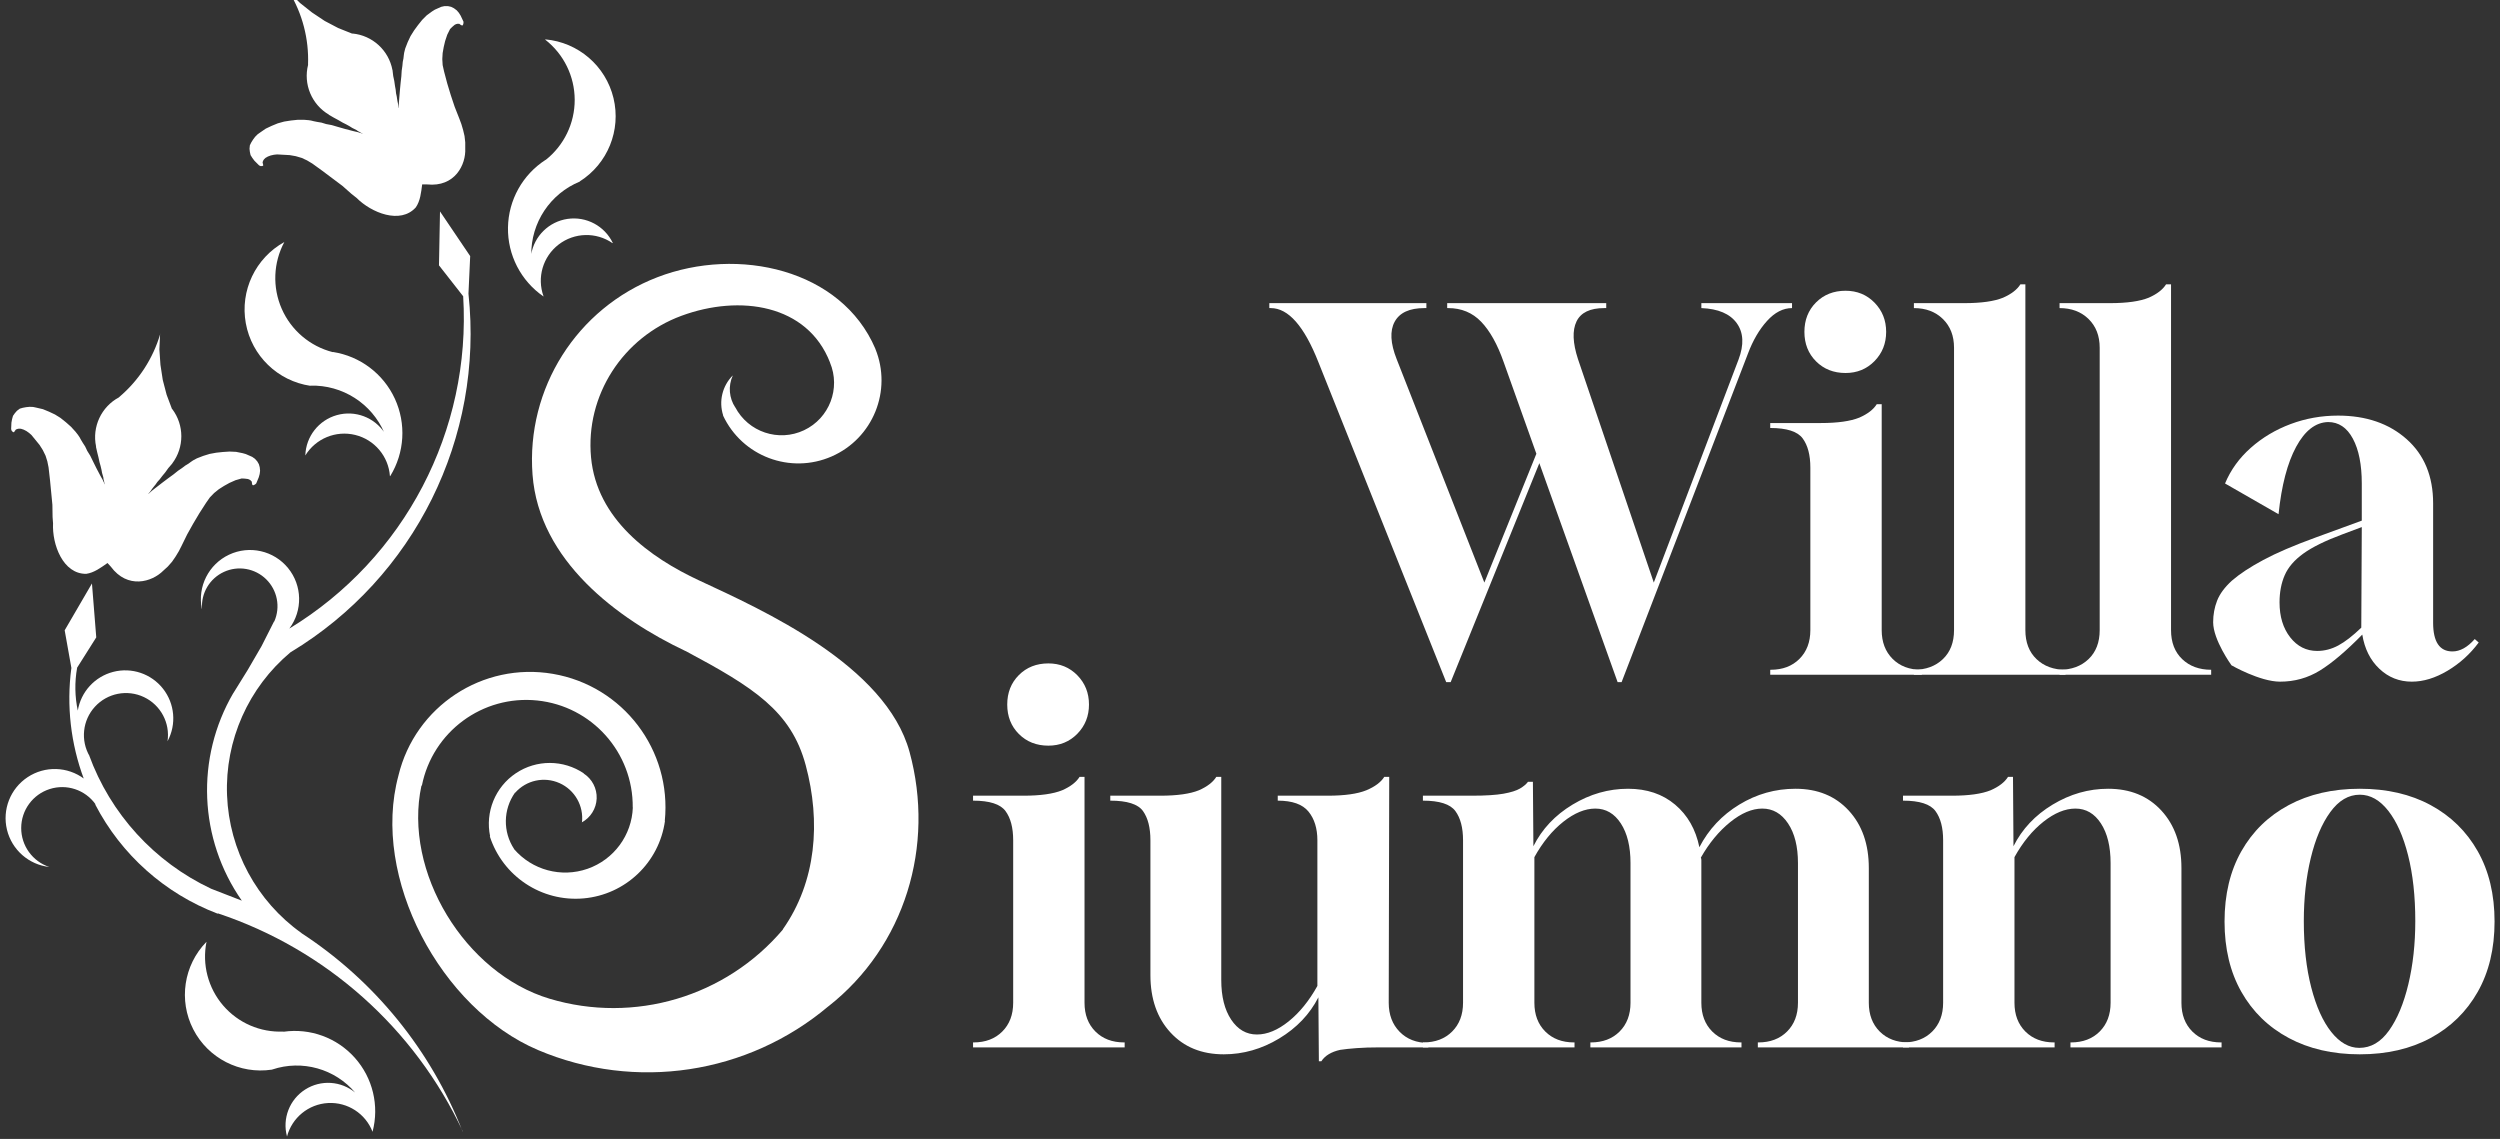 <?xml version="1.0" encoding="UTF-8" standalone="no"?> <svg xmlns="http://www.w3.org/2000/svg" xmlns:xlink="http://www.w3.org/1999/xlink" xmlns:serif="http://www.serif.com/" width="100%" height="100%" viewBox="0 0 439 200" version="1.1" xml:space="preserve" style="fill-rule:evenodd;clip-rule:evenodd;stroke-linejoin:round;stroke-miterlimit:2;"><rect x="0" y="0" width="439" height="200" fill="#333333" stroke="none"/> <g transform="matrix(0.042,0.046,0.046,-0.042,-148.977,88.441)"> <g> <path d="M2898.82,1515.03C2688.67,1542.48 2513.64,1689.59 2450.45,1891.89L2450.81,1891.23L2429.66,1965.99L2406.41,2039.95L2379,2112.3L2379.13,2113.62C2361.16,2153.98 2320.13,2179.05 2276.01,2176.63C2231.9,2174.21 2193.86,2144.81 2180.4,2102.72C2166.95,2060.64 2180.88,2014.62 2215.41,1987.06L2214.91,1986.7C2160.5,2019.61 2135.5,2085.34 2154.28,2146.09C2173.05,2206.84 2230.78,2247.01 2294.27,2243.49C2357.76,2239.97 2410.69,2193.67 2422.64,2131.21L2422.74,2131.49C2495.77,2504.06 2356.57,2886.45 2061.11,3124.87L2061.07,3124.71L1950.97,3133.07L1840.66,3237.68L1991.04,3215.62L2066.74,3139.84L2066.31,3140.36C2395.3,2898.94 2554.51,2488.73 2474.39,2088.9L2474.27,2088.8C2467.49,1933.86 2532.91,1784.54 2651.41,1684.5C2769.91,1584.45 2928.08,1544.99 3079.68,1577.64L3079.94,1577.5C3318.08,1638.95 3569.46,1624.42 3798.93,1535.95L3799.12,1536.45C3492.62,1632.09 3160.3,1597.64 2879.95,1441.16L2879.98,1439.93C2737.64,1368.25 2573.91,1351.41 2419.96,1392.6L2419.7,1393.7C2369.95,1399.55 2322.11,1372.67 2301.23,1327.14C2280.35,1281.61 2291.19,1227.81 2328.08,1193.93C2364.97,1160.04 2419.5,1153.8 2463.09,1178.47L2463.1,1178.56C2419.32,1139.87 2355.98,1132.81 2304.76,1160.9C2253.54,1189 2225.46,1246.22 2234.57,1303.92C2243.67,1361.63 2288.01,1407.42 2345.39,1418.38L2345.51,1417.43C2246.87,1457.1 2159.47,1520.38 2090.99,1601.72L2091.14,1602.07L1999.26,1660.11L1953.59,1805.94L2074,1712.41L2101.24,1613.16L2101.15,1614.53C2125.89,1582.24 2156.67,1555.07 2191.78,1534.54L2191.51,1534.63C2158.15,1576.79 2152.87,1634.7 2178.07,1682.2C2203.27,1729.71 2254.18,1757.81 2307.8,1753.83C2361.43,1749.85 2407.62,1714.54 2425.53,1663.84L2425.73,1663.36C2392.84,1703.74 2337.43,1717.91 2289.19,1698.28C2240.95,1678.65 2211.18,1629.82 2215.83,1577.94C2220.47,1526.07 2258.45,1483.31 2309.41,1472.57L2304.9,1473.86C2468.53,1406.43 2652.19,1406.43 2815.82,1473.86" style="fill:white;fill-rule:nonzero;"></path> </g> </g> <g transform="matrix(0.062,0,0,0.062,-133.133,-80.405)"> <g> <path d="M3340.99,3521.71C3288.38,3766.19 3464.51,4053.9 3704.11,4125.56C3943.7,4197.23 4202.99,4120.27 4364.69,3929.51L4364.53,3928.86C4459.75,3793.46 4472.27,3624.04 4429.3,3464.18C4387.95,3310.41 4281.56,3243.57 4089.38,3140.84L4089.17,3140.95C3896.32,3049.67 3673.93,2885.14 3655.56,2641.07C3637.2,2396.99 3781.04,2169.74 4009.5,2081.9C4237.96,1994.06 4530.25,2059.34 4626.46,2284.41L4626.48,2284.8C4674.82,2403.15 4619.91,2538.45 4502.77,2589.64C4385.63,2640.84 4249.04,2589.23 4195.02,2473.37L4195.48,2473.31C4182.61,2433.51 4193.09,2389.86 4222.62,2360.25L4222.45,2361.07C4209.33,2390.38 4212.17,2424.37 4229.97,2451.1L4229.61,2450.16C4266.6,2520.61 4352.53,2549.39 4424.49,2515.42C4496.44,2481.45 4528.83,2396.81 4497.94,2323.48L4498.08,2323.44C4434.16,2158.84 4243.05,2130.18 4077.38,2191.26C3911.7,2252.34 3804.94,2416.48 3821.29,2592.29C3837.56,2767.29 3987.83,2875.89 4127.66,2940.96C4306.95,3024.41 4656.29,3180.7 4723.4,3426.63C4796.02,3692.77 4710.48,3976.69 4493.54,4147.1L4493.66,4146.85C4264.79,4339.84 3946.86,4387.79 3671.24,4270.88C3395.63,4153.97 3197.22,3782.04 3275.91,3493.18L3275.86,3493.17C3323.29,3297.2 3514.36,3171.43 3713.11,3205.35C3911.85,3239.26 4050.4,3421.28 4030.16,3621.88L4030.69,3621.75C4014.41,3739.76 3918.74,3830.86 3800.07,3841.34C3681.41,3851.83 3571.24,3778.91 3534.52,3665.59L3535.5,3665.63C3521.06,3596.8 3549.86,3526.09 3608.29,3486.93C3666.71,3447.78 3743.06,3448.01 3801.24,3487.53L3800.23,3487.51C3824.26,3502.92 3838.33,3529.89 3837.22,3558.4C3836.11,3586.92 3819.99,3612.72 3794.84,3626.21L3795.51,3626.6C3801.07,3579.47 3775.35,3534.2 3732.02,3514.84C3688.69,3495.48 3637.81,3506.52 3606.41,3542.1L3605.91,3541.83C3572.28,3589.44 3571.28,3652.8 3603.4,3701.45L3602.91,3701.32C3654.25,3761.21 3737.07,3783.49 3811.53,3757.44C3885.99,3731.39 3936.86,3662.34 3939.67,3583.5L3939.36,3584.01C3941.06,3428.28 3823.86,3296.88 3668.95,3280.83C3514.03,3264.78 3372.39,3369.36 3342.12,3522.13" style="fill:white;fill-rule:nonzero;"></path> </g> </g> <g transform="matrix(0.062,0,0,0.062,-133.133,-200.053)"> <g> <path d="M3145,3322L3105,3306L3067,3286L3031,3262L2997,3235L2966,3204L2966.28,3203.63C3003.87,3265.49 3022.46,3337.04 3019.74,3409.38L3019.96,3409.97C3005.92,3464.99 3029.95,3522.66 3078.9,3551.42L3079,3552L3093,3560L3106,3567L3118,3574L3128,3579L3137,3584L3145,3589L3157,3595L3161,3598L3165,3600L3170,3603L3173,3604L3174,3605L3173,3605L3171,3604L3167,3603L3161,3601L3148,3598L3125,3592L3104,3586L3087,3581L3071,3578L3058,3574L3046,3572L3036,3570L3028,3568L3021,3567L3009,3566L2990,3566L2971,3568L2952,3571L2934,3576L2917,3583L2900,3591L2884,3602L2877,3607L2870,3614L2864,3622L2859,3630L2855,3638L2854,3648L2855,3657L2857,3666L2862,3674L2868,3682L2881,3695L2885,3697L2890,3697L2892,3696L2893,3695L2892,3691L2891,3686L2893,3681L2895,3678L2899,3674L2906,3670L2914,3667L2923,3665L2932,3664L2968,3666L2985,3669L3002,3674L3017,3681L3032,3690L3061,3711L3117,3753L3143,3776L3157,3787C3198.91,3829.24 3281.26,3862.8 3325,3814C3337.76,3795.45 3339.97,3772.04 3343,3749L3357,3749C3435.94,3757.17 3467.34,3692.81 3465,3647L3465,3630L3463,3612L3459,3595L3454,3578L3448,3562L3435,3529L3424,3496L3414,3463L3405,3429L3401,3411L3400,3394L3401,3377L3404,3360L3408,3343L3414,3325L3422,3309L3428,3303L3435,3297L3439,3295L3443,3294L3448,3294L3452,3297L3456,3299L3458,3298L3459,3296L3460,3292L3460,3288L3452,3271L3447,3263L3441,3256L3433,3250L3425,3246L3416,3244L3406,3244L3397,3246L3379,3254L3371,3259L3356,3270L3343,3283L3331,3298L3320,3313L3310,3329L3302,3346L3295,3364L3292,3376L3291,3383L3290,3392L3288,3402L3287,3413L3285,3427L3284,3443L3282,3461L3280,3482L3278,3506L3277,3519L3277,3531L3276,3532L3276,3533L3276,3528L3275,3522L3274,3518L3273,3513L3272,3507L3271,3500L3269,3491L3268,3481L3266,3470L3264,3456L3261,3442L3259,3425L3258.79,3424.89C3248.28,3369.09 3202.14,3326.97 3145.62,3321.58" style="fill:white;fill-rule:nonzero;"></path> </g> </g> <g transform="matrix(0.042,0.046,-0.046,0.042,50.924,-212.371)"> <g> <path d="M3145,3322L3105,3306L3067,3286L3031,3262L2997,3235L2966,3204L2966.28,3203.63C3003.87,3265.49 3022.46,3337.04 3019.74,3409.38L3019.96,3409.97C3005.92,3464.99 3029.95,3522.66 3078.9,3551.42L3079,3552L3093,3560L3106,3567L3118,3574L3128,3579L3137,3584L3145,3589L3157,3595L3161,3598L3165,3600L3170,3603L3173,3604L3174,3605L3173,3605L3171,3604L3167,3603L3161,3601L3148,3598L3125,3592L3104,3586L3087,3581L3071,3578L3058,3574L3046,3572L3036,3570L3028,3568L3021,3567L3009,3566L2990,3566L2971,3568L2952,3571L2934,3576L2917,3583L2900,3591L2884,3602L2877,3607L2870,3614L2864,3622L2859,3630L2855,3638L2854,3648L2855,3657L2857,3666L2862,3674L2868,3682L2881,3695L2885,3697L2890,3697L2892,3696L2893,3695L2892,3691L2891,3686L2893,3681L2895,3678L2899,3674L2906,3670L2914,3667L2923,3665L2932,3664L2968,3666L2985,3669L3002,3674L3017,3681L3032,3690L3061,3711L3117,3753L3143,3776L3157,3787C3198.91,3829.24 3281.26,3862.8 3325,3814C3337.76,3795.45 3339.97,3772.04 3343,3749L3357,3749C3435.94,3757.17 3467.34,3692.81 3465,3647L3465,3630L3463,3612L3459,3595L3454,3578L3448,3562L3435,3529L3424,3496L3414,3463L3405,3429L3401,3411L3400,3394L3401,3377L3404,3360L3408,3343L3414,3325L3422,3309L3428,3303L3435,3297L3439,3295L3443,3294L3448,3294L3452,3297L3456,3299L3458,3298L3459,3296L3460,3292L3460,3288L3452,3271L3447,3263L3441,3256L3433,3250L3425,3246L3416,3244L3406,3244L3397,3246L3379,3254L3371,3259L3356,3270L3343,3283L3331,3298L3320,3313L3310,3329L3302,3346L3295,3364L3292,3376L3291,3383L3290,3392L3288,3402L3287,3413L3285,3427L3284,3443L3282,3461L3280,3482L3278,3506L3277,3519L3277,3531L3276,3532L3276,3533L3276,3528L3275,3522L3274,3518L3273,3513L3272,3507L3271,3500L3269,3491L3268,3481L3266,3470L3264,3456L3261,3442L3259,3425L3258.79,3424.89C3248.28,3369.09 3202.14,3326.97 3145.62,3321.58" style="fill:white;fill-rule:nonzero;"></path> </g> </g> <g transform="matrix(0.062,0,0,0.062,-133.133,-153.73)"> <g> <path d="M3882.85,3167.5C3859.63,3119.34 3807.86,3091.8 3754.95,3099.46C3702.04,3107.12 3660.2,3148.21 3651.6,3200.98L3652.02,3201.41C3650.9,3110.4 3705.57,3027.97 3789.86,2993.6L3789.13,2993.46C3868.41,2943.42 3906.93,2848.39 3884.86,2757.27C3862.8,2666.16 3785.07,2599.27 3691.68,2591.04L3691.58,2591.93C3744.06,2632.83 3774.82,2695.58 3775,2762.11C3775.18,2828.64 3744.76,2891.57 3692.5,2932.74L3693,2931.97C3627.46,2974 3587.3,3046.05 3586.03,3123.91C3584.76,3201.76 3622.55,3275.08 3686.69,3319.22L3686.68,3318.61C3667.58,3265.65 3684.89,3206.42 3729.51,3172.08C3774.12,3137.74 3835.8,3136.15 3882.12,3168.16" style="fill:white;fill-rule:nonzero;"></path> </g> </g> <g transform="matrix(0.062,0,0,0.062,-133.133,-88.894)"> <g> <path d="M3237.1,2660.47C3207.89,2615.69 3153,2595.03 3101.51,2609.43C3050.02,2623.83 3013.81,2669.96 3012.07,2723.4L3012.08,2723.74C3041.49,2675.74 3098.55,2652.24 3153.24,2665.61C3207.93,2678.97 3247.72,2726.14 3251.68,2782.3L3252.51,2782.26C3293.32,2715.94 3298.22,2633.6 3265.57,2562.91C3232.93,2492.23 3167.06,2442.57 3090.11,2430.65L3089.75,2431.12C3025.3,2414.61 2972.02,2369.37 2945.27,2308.45C2918.52,2247.52 2921.27,2177.68 2952.72,2119.05L2952.92,2119.1C2870.85,2164.4 2826.81,2257.01 2843.48,2349.26C2860.16,2441.52 2933.82,2512.85 3026.56,2526.56L3026.05,2526C3117.03,2523.35 3200.37,2576.62 3236.16,2660.31" style="fill:white;fill-rule:nonzero;"></path> </g> </g> <g transform="matrix(0.062,0,0,0.062,-133.133,143.259)"> <g> <path d="M2918.21,718.573C3002.92,690.1 3096.43,716.344 3153.95,784.738L3153.91,784.395C3113.61,750.606 3056.04,746.862 3011.7,775.145C2967.36,803.428 2946.48,857.203 2960.12,907.997L2960.11,908.622C2974.07,854.98 3021.09,816.505 3076.44,813.435C3131.78,810.365 3182.77,843.404 3202.58,895.172L3202.55,894.468C3221.89,820.768 3203.04,742.283 3152.36,685.395C3101.67,628.507 3025.87,600.771 2950.44,611.51L2949.89,611.032C2884.65,613.917 2821.7,586.643 2779.19,537.067C2736.68,487.492 2719.32,421.122 2732.12,357.083L2731.7,357.217C2667.55,423.204 2652.64,522.762 2694.65,604.647C2736.66,686.533 2826.22,732.495 2917.24,718.878" style="fill:white;fill-rule:nonzero;"></path> </g> </g> <g transform="matrix(7.25,0,0,7.25,-1382.14,-188.063)"> <path d="M225.668,42.462L222.572,34.71C222.228,33.838 221.844,33.402 221.42,33.402L221.384,33.402L221.384,33.282L225.188,33.282L225.188,33.402L225.14,33.402C224.78,33.402 224.54,33.512 224.42,33.732C224.3,33.952 224.316,34.254 224.468,34.638L226.592,40.05L227.852,36.93L227.06,34.71C226.908,34.278 226.726,33.952 226.514,33.732C226.302,33.512 226.036,33.402 225.716,33.402L225.692,33.402L225.692,33.282L229.544,33.282L229.544,33.402L229.496,33.402C229.152,33.402 228.928,33.51 228.824,33.726C228.72,33.942 228.732,34.246 228.86,34.638L230.696,40.05L232.748,34.65C232.884,34.29 232.87,33.996 232.706,33.768C232.542,33.54 232.256,33.418 231.848,33.402L231.848,33.282L234.044,33.282L234.044,33.402C233.828,33.402 233.626,33.506 233.438,33.714C233.25,33.922 233.096,34.186 232.976,34.506L229.916,42.462L229.82,42.462L227.924,37.158L225.776,42.462L225.668,42.462Z" style="fill:white;fill-rule:nonzero;"></path> </g> <g transform="matrix(7.25,0,0,7.25,-1382.14,-188.063)"> <path d="M233.516,42.282L233.516,42.162L233.528,42.162C233.816,42.162 234.048,42.074 234.224,41.898C234.4,41.722 234.488,41.49 234.488,41.202L234.488,37.266C234.488,36.962 234.426,36.726 234.302,36.558C234.178,36.39 233.916,36.306 233.516,36.306L233.516,36.186L234.74,36.186C235.148,36.186 235.46,36.142 235.676,36.054C235.876,35.966 236.016,35.858 236.096,35.73L236.216,35.73L236.216,41.202C236.216,41.49 236.304,41.722 236.48,41.898C236.656,42.074 236.888,42.162 237.176,42.162L237.188,42.162L237.188,42.282L233.516,42.282ZM235.34,34.974C235.052,34.974 234.814,34.88 234.626,34.692C234.438,34.504 234.344,34.266 234.344,33.978C234.344,33.69 234.438,33.452 234.626,33.264C234.814,33.076 235.052,32.982 235.34,32.982C235.62,32.982 235.854,33.078 236.042,33.27C236.23,33.462 236.324,33.698 236.324,33.978C236.324,34.258 236.23,34.494 236.042,34.686C235.854,34.878 235.62,34.974 235.34,34.974Z" style="fill:white;fill-rule:nonzero;"></path> </g> <g transform="matrix(7.25,0,0,7.25,-1382.14,-188.063)"> <path d="M236.996,42.282L236.996,42.162C237.284,42.162 237.518,42.076 237.698,41.904C237.878,41.732 237.968,41.498 237.968,41.202L237.968,34.362C237.968,34.074 237.878,33.842 237.698,33.666C237.518,33.49 237.284,33.402 236.996,33.402L236.996,33.282L238.22,33.282C238.628,33.282 238.94,33.238 239.156,33.15C239.356,33.062 239.496,32.954 239.576,32.826L239.696,32.826L239.696,41.202C239.696,41.498 239.786,41.732 239.966,41.904C240.146,42.076 240.38,42.162 240.668,42.162L240.668,42.282L236.996,42.282Z" style="fill:white;fill-rule:nonzero;"></path> </g> <g transform="matrix(7.25,0,0,7.25,-1382.14,-188.063)"> <path d="M240.524,42.282L240.524,42.162C240.812,42.162 241.046,42.076 241.226,41.904C241.406,41.732 241.496,41.498 241.496,41.202L241.496,34.362C241.496,34.074 241.406,33.842 241.226,33.666C241.046,33.49 240.812,33.402 240.524,33.402L240.524,33.282L241.748,33.282C242.156,33.282 242.468,33.238 242.684,33.15C242.884,33.062 243.024,32.954 243.104,32.826L243.224,32.826L243.224,41.202C243.224,41.498 243.314,41.732 243.494,41.904C243.674,42.076 243.908,42.162 244.196,42.162L244.196,42.282L240.524,42.282Z" style="fill:white;fill-rule:nonzero;"></path> </g> <g transform="matrix(7.25,0,0,7.25,-1382.14,-188.063)"> <path d="M245.864,42.45C245.376,42.45 244.688,42.054 244.688,42.054C244.688,42.054 244.244,41.442 244.244,41.01C244.244,40.826 244.276,40.652 244.34,40.488C244.404,40.324 244.524,40.162 244.7,40.002C244.884,39.842 245.136,39.676 245.456,39.504C245.776,39.332 246.2,39.15 246.728,38.958L247.844,38.55L247.844,37.65C247.844,37.194 247.772,36.832 247.628,36.564C247.484,36.296 247.284,36.162 247.028,36.162C246.724,36.17 246.466,36.37 246.254,36.762C246.042,37.154 245.9,37.698 245.828,38.394L244.532,37.65C244.668,37.322 244.876,37.034 245.156,36.786C245.436,36.538 245.758,36.346 246.122,36.21C246.486,36.074 246.868,36.006 247.268,36.006C247.948,36.006 248.502,36.196 248.93,36.576C249.358,36.956 249.572,37.474 249.572,38.13L249.572,41.022C249.572,41.486 249.728,41.718 250.04,41.718C250.224,41.718 250.404,41.618 250.58,41.418L250.676,41.502C250.468,41.782 250.216,42.01 249.92,42.186C249.624,42.362 249.336,42.45 249.056,42.45C248.752,42.45 248.49,42.346 248.27,42.138C248.05,41.93 247.912,41.654 247.856,41.31C247.464,41.71 247.122,42 246.83,42.18C246.538,42.36 246.216,42.45 245.864,42.45ZM246.764,41.706C246.94,41.706 247.11,41.662 247.274,41.574C247.438,41.486 247.624,41.342 247.832,41.142L247.844,38.706L247.364,38.886C246.956,39.038 246.644,39.192 246.428,39.348C246.212,39.504 246.062,39.678 245.978,39.87C245.894,40.062 245.852,40.282 245.852,40.53C245.852,40.874 245.938,41.156 246.11,41.376C246.282,41.596 246.5,41.706 246.764,41.706Z" style="fill:white;fill-rule:nonzero;"></path> </g> <g transform="matrix(7.25,0,0,7.25,-1428.12,-188.063)"> <path d="M220.55,51.308L220.55,51.188L220.562,51.188C220.85,51.188 221.082,51.1 221.258,50.924C221.434,50.748 221.522,50.516 221.522,50.228L221.522,46.292C221.522,45.988 221.46,45.752 221.336,45.584C221.212,45.416 220.95,45.332 220.55,45.332L220.55,45.212L221.774,45.212C222.182,45.212 222.494,45.168 222.71,45.08C222.91,44.992 223.05,44.884 223.13,44.756L223.25,44.756L223.25,50.228C223.25,50.516 223.338,50.748 223.514,50.924C223.69,51.1 223.922,51.188 224.21,51.188L224.222,51.188L224.222,51.308L220.55,51.308ZM222.374,44C222.086,44 221.848,43.906 221.66,43.718C221.472,43.53 221.378,43.292 221.378,43.004C221.378,42.716 221.472,42.478 221.66,42.29C221.848,42.102 222.086,42.008 222.374,42.008C222.654,42.008 222.888,42.104 223.076,42.296C223.264,42.488 223.358,42.724 223.358,43.004C223.358,43.284 223.264,43.52 223.076,43.712C222.888,43.904 222.654,44 222.374,44Z" style="fill:white;fill-rule:nonzero;"></path> </g> <g transform="matrix(7.25,0,0,7.25,-1428.12,-188.063)"> <path d="M228.926,51.644L228.914,50.096C228.706,50.504 228.39,50.836 227.966,51.092C227.542,51.348 227.094,51.476 226.622,51.476C226.086,51.476 225.656,51.3 225.332,50.948C225.008,50.596 224.846,50.132 224.846,49.556L224.846,46.292C224.846,45.988 224.786,45.752 224.666,45.584C224.546,45.416 224.282,45.332 223.874,45.332L223.874,45.212L225.086,45.212C225.494,45.212 225.806,45.168 226.022,45.08C226.222,44.992 226.362,44.884 226.442,44.756L226.562,44.756L226.562,49.676C226.562,50.076 226.642,50.396 226.802,50.636C226.962,50.876 227.17,50.996 227.426,50.996C227.674,50.996 227.93,50.89 228.194,50.678C228.458,50.466 228.69,50.18 228.89,49.82L228.89,46.292C228.89,46.004 228.818,45.772 228.674,45.596C228.53,45.42 228.282,45.332 227.93,45.332L227.93,45.212L229.142,45.212C229.55,45.212 229.862,45.168 230.078,45.08C230.286,44.992 230.43,44.884 230.51,44.756L230.63,44.756L230.618,50.228C230.618,50.516 230.706,50.75 230.882,50.93C231.058,51.11 231.29,51.2 231.578,51.2L231.578,51.308L230.39,51.308C230.182,51.308 229.998,51.314 229.838,51.326C229.678,51.338 229.546,51.352 229.442,51.368C229.226,51.416 229.074,51.508 228.986,51.644L228.926,51.644Z" style="fill:white;fill-rule:nonzero;"></path> </g> <g transform="matrix(7.25,0,0,7.25,-1428.12,-188.063)"> <path d="M231.446,51.308L231.446,51.188L231.458,51.188C231.746,51.188 231.978,51.1 232.154,50.924C232.33,50.748 232.418,50.516 232.418,50.228L232.418,46.292C232.418,45.988 232.356,45.752 232.232,45.584C232.108,45.416 231.846,45.332 231.446,45.332L231.446,45.212L232.634,45.212C232.962,45.212 233.216,45.196 233.396,45.164C233.576,45.132 233.71,45.09 233.798,45.038C233.886,44.986 233.95,44.932 233.99,44.876L234.11,44.876L234.122,46.436C234.33,46.02 234.646,45.684 235.07,45.428C235.494,45.172 235.942,45.044 236.414,45.044C236.87,45.044 237.25,45.172 237.554,45.428C237.858,45.684 238.054,46.028 238.142,46.46C238.366,46.028 238.688,45.684 239.108,45.428C239.528,45.172 239.982,45.044 240.47,45.044C241.006,45.044 241.436,45.22 241.76,45.572C242.084,45.924 242.246,46.388 242.246,46.964L242.246,50.228C242.246,50.516 242.334,50.748 242.51,50.924C242.686,51.1 242.918,51.188 243.206,51.188L243.218,51.188L243.218,51.308L239.558,51.308L239.558,51.188L239.57,51.188C239.858,51.188 240.09,51.1 240.266,50.924C240.442,50.748 240.53,50.516 240.53,50.228L240.53,46.844C240.53,46.444 240.45,46.124 240.29,45.884C240.13,45.644 239.922,45.524 239.666,45.524C239.418,45.524 239.158,45.634 238.886,45.854C238.614,46.074 238.378,46.36 238.178,46.712C238.186,46.728 238.19,46.748 238.19,46.772L238.19,50.228C238.19,50.516 238.278,50.748 238.454,50.924C238.63,51.1 238.862,51.188 239.15,51.188L239.162,51.188L239.162,51.308L235.502,51.308L235.502,51.188L235.514,51.188C235.802,51.188 236.034,51.1 236.21,50.924C236.386,50.748 236.474,50.516 236.474,50.228L236.474,46.844C236.474,46.444 236.396,46.124 236.24,45.884C236.084,45.644 235.878,45.524 235.622,45.524C235.374,45.524 235.116,45.63 234.848,45.842C234.58,46.054 234.346,46.34 234.146,46.7L234.146,50.228C234.146,50.516 234.234,50.748 234.41,50.924C234.586,51.1 234.818,51.188 235.106,51.188L235.118,51.188L235.118,51.308L231.446,51.308Z" style="fill:white;fill-rule:nonzero;"></path> </g> <g transform="matrix(7.25,0,0,7.25,-1428.12,-188.063)"> <path d="M243.074,51.308L243.074,51.188L243.086,51.188C243.374,51.188 243.606,51.1 243.782,50.924C243.958,50.748 244.046,50.516 244.046,50.228L244.046,46.292C244.046,45.988 243.984,45.752 243.86,45.584C243.736,45.416 243.474,45.332 243.074,45.332L243.074,45.212L244.262,45.212C244.67,45.212 244.982,45.168 245.198,45.08C245.398,44.992 245.538,44.884 245.618,44.756L245.738,44.756L245.75,46.436C245.958,46.02 246.274,45.684 246.698,45.428C247.122,45.172 247.57,45.044 248.042,45.044C248.578,45.044 249.008,45.22 249.332,45.572C249.656,45.924 249.818,46.388 249.818,46.964L249.818,50.228C249.818,50.516 249.906,50.748 250.082,50.924C250.258,51.1 250.49,51.188 250.778,51.188L250.79,51.188L250.79,51.308L247.13,51.308L247.13,51.188L247.142,51.188C247.43,51.188 247.662,51.1 247.838,50.924C248.014,50.748 248.102,50.516 248.102,50.228L248.102,46.844C248.102,46.444 248.024,46.124 247.868,45.884C247.712,45.644 247.506,45.524 247.25,45.524C247.002,45.524 246.744,45.63 246.476,45.842C246.208,46.054 245.974,46.34 245.774,46.7L245.774,50.228C245.774,50.516 245.862,50.748 246.038,50.924C246.214,51.1 246.446,51.188 246.734,51.188L246.746,51.188L246.746,51.308L243.074,51.308Z" style="fill:white;fill-rule:nonzero;"></path> </g> <g transform="matrix(7.25,0,0,7.25,-1428.12,-188.063)"> <path d="M254.138,51.476C253.482,51.476 252.908,51.344 252.416,51.08C251.924,50.816 251.542,50.444 251.27,49.964C250.998,49.484 250.862,48.916 250.862,48.26C250.862,47.604 250.998,47.036 251.27,46.556C251.542,46.076 251.924,45.704 252.416,45.44C252.908,45.176 253.482,45.044 254.138,45.044C254.794,45.044 255.366,45.176 255.854,45.44C256.342,45.704 256.722,46.076 256.994,46.556C257.266,47.036 257.402,47.604 257.402,48.26C257.402,48.916 257.266,49.484 256.994,49.964C256.722,50.444 256.342,50.816 255.854,51.08C255.366,51.344 254.794,51.476 254.138,51.476ZM254.126,51.32C254.406,51.32 254.646,51.18 254.846,50.9C255.046,50.62 255.202,50.246 255.314,49.778C255.426,49.31 255.482,48.8 255.482,48.248C255.482,47.648 255.424,47.118 255.308,46.658C255.192,46.198 255.032,45.838 254.828,45.578C254.624,45.318 254.394,45.188 254.138,45.188C253.866,45.188 253.628,45.328 253.424,45.608C253.22,45.888 253.062,46.26 252.95,46.724C252.838,47.188 252.782,47.696 252.782,48.248C252.782,48.856 252.842,49.392 252.962,49.856C253.082,50.32 253.244,50.68 253.448,50.936C253.652,51.192 253.878,51.32 254.126,51.32Z" style="fill:white;fill-rule:nonzero;"></path> </g> </svg> 
